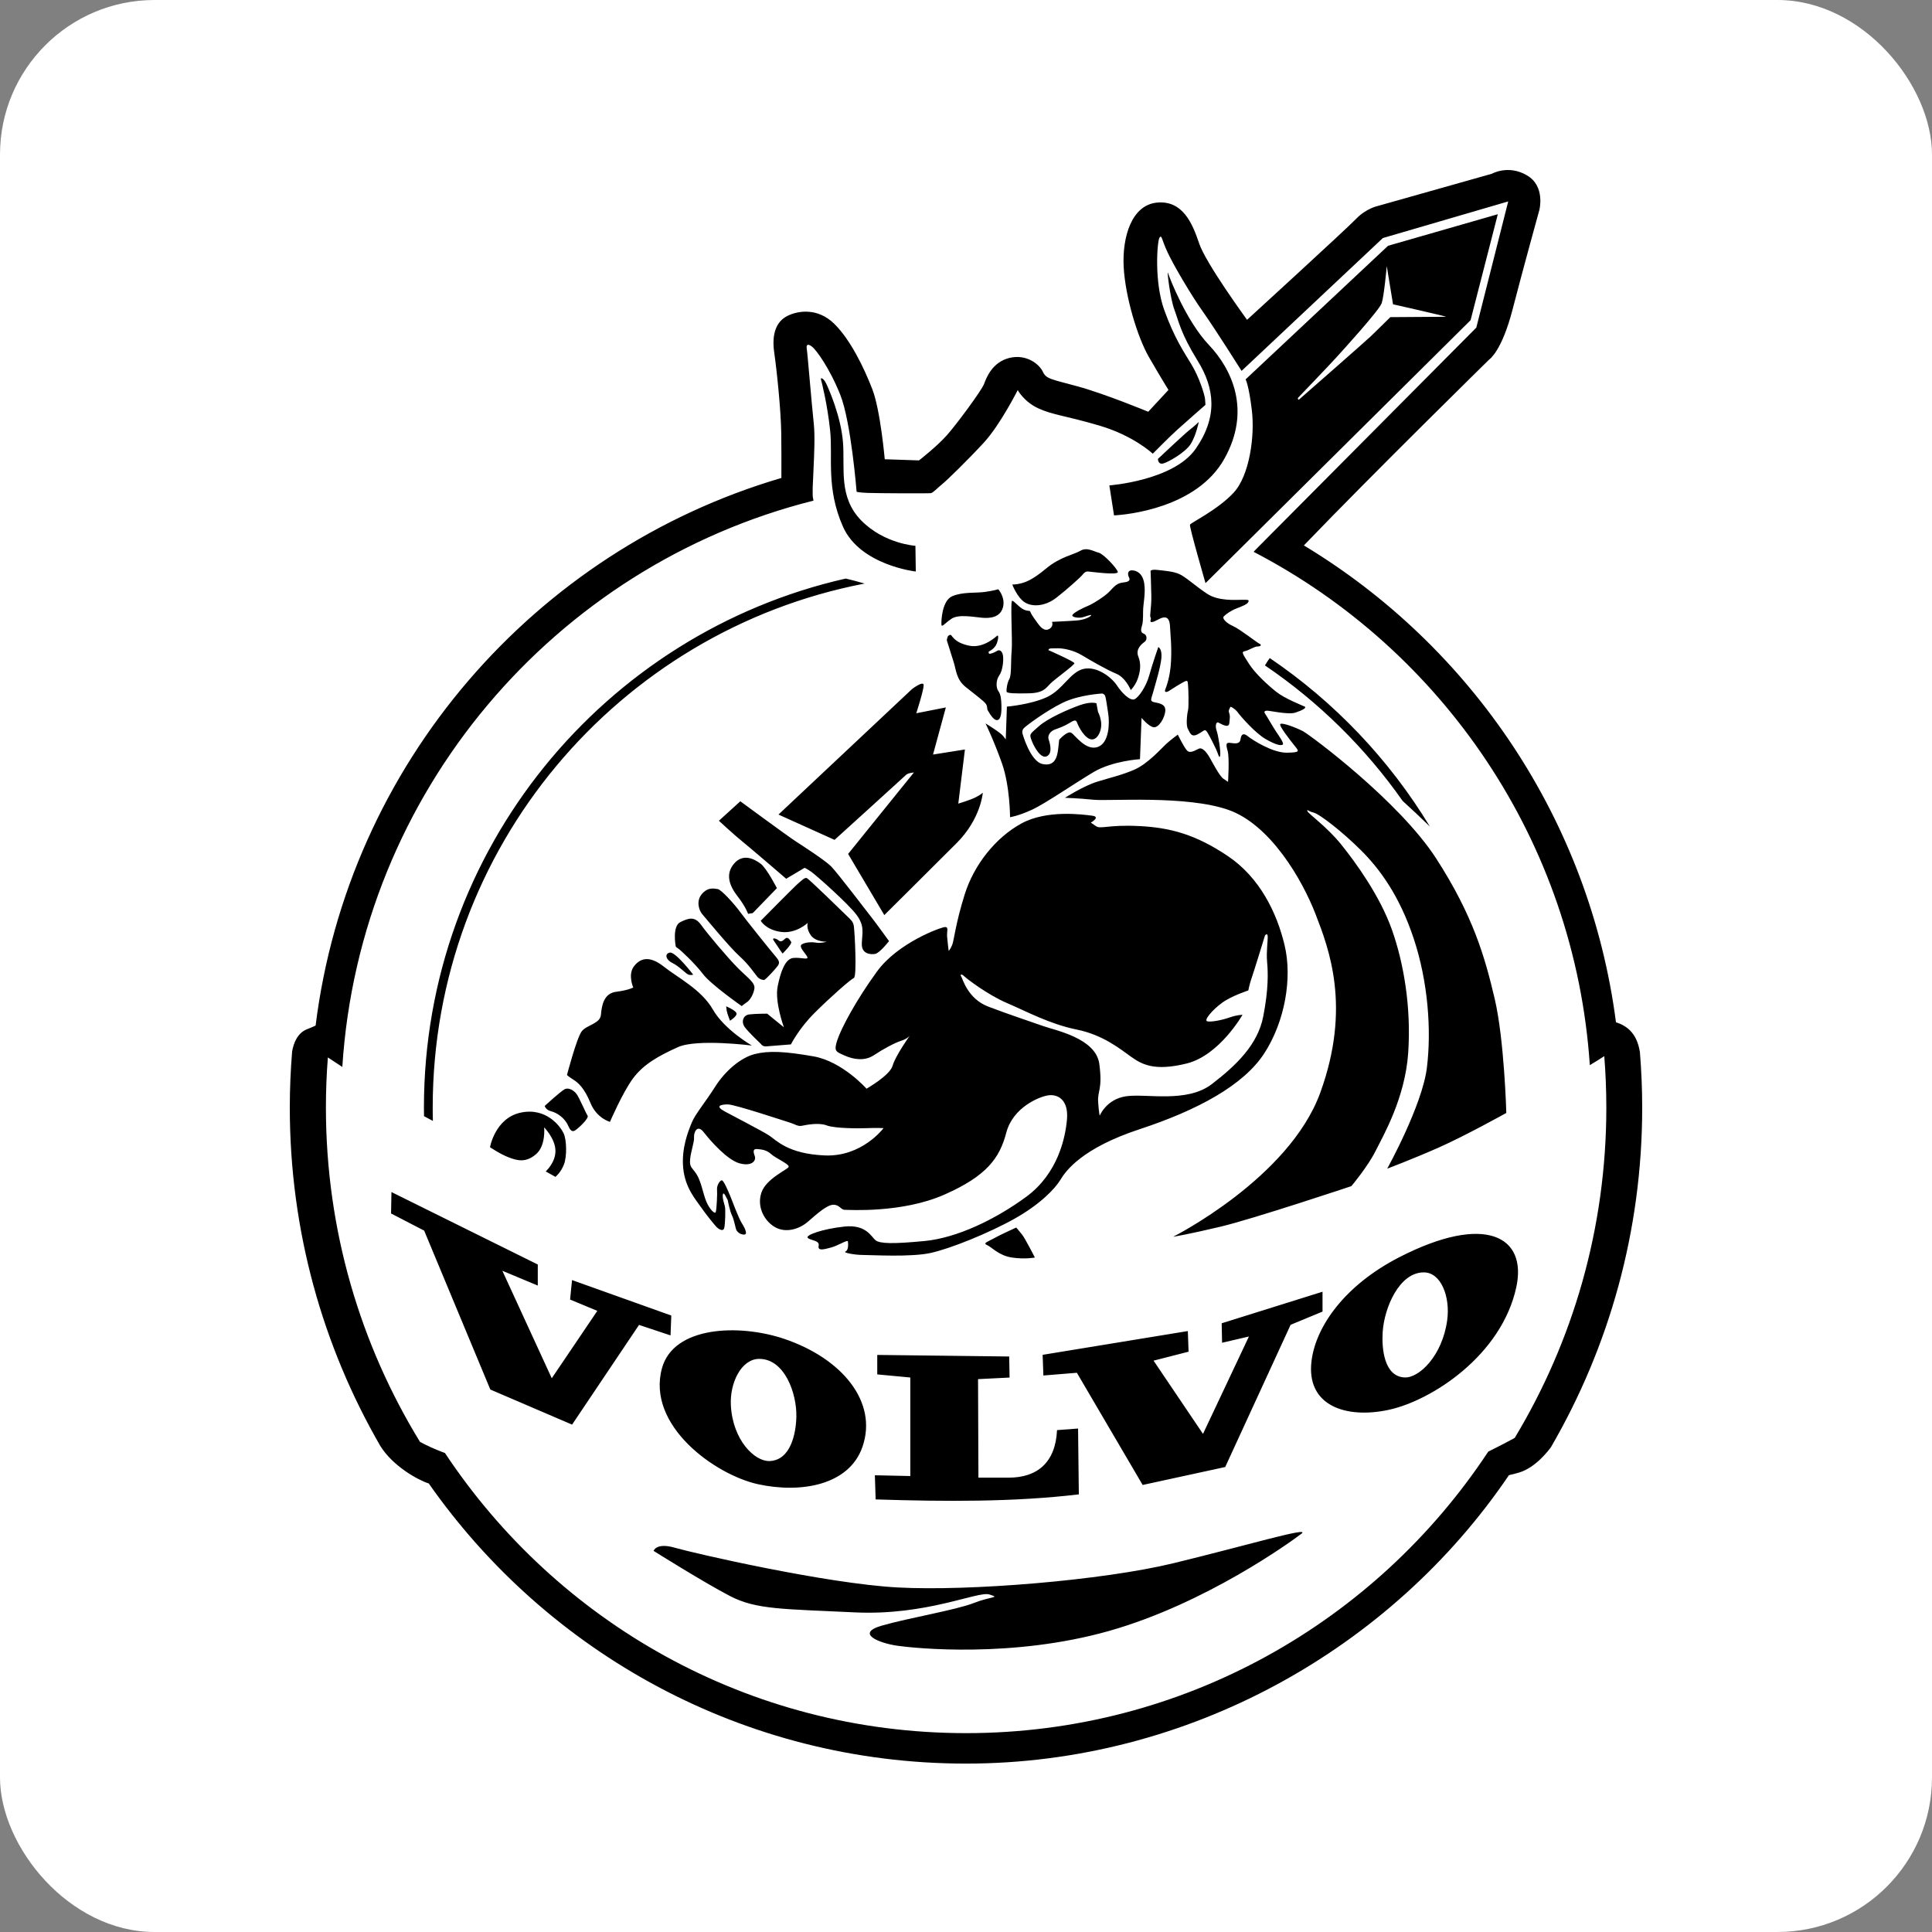 <?xml version="1.0" encoding="UTF-8"?> <svg xmlns="http://www.w3.org/2000/svg" width="500" height="500" viewBox="0 0 500 500" fill="none"><rect x="0" y="0" width="500" height="500" fill="#808080" stroke="none"/><rect width="500" height="500" rx="40" fill="white"></rect><path fill-rule="evenodd" clip-rule="evenodd" d="M126.809 296.913C126.809 296.913 128.118 289.353 134.771 287.944C141.425 286.536 145.054 291.577 145.857 293.281C146.659 294.999 146.758 299.224 145.955 301.349C145.153 303.461 143.746 304.573 143.746 304.573L141.228 303.165C141.228 303.165 143.845 300.842 143.746 297.716C143.647 294.591 140.82 291.762 140.82 291.762C140.82 291.762 141.326 296.493 138.709 298.717C136.092 300.941 133.944 300.397 131.673 299.533C129.402 298.668 126.822 296.901 126.822 296.901L126.809 296.913ZM140.981 286.202C140.981 286.202 145.067 282.459 146.116 281.903C147.178 281.347 148.535 282.212 149.239 283.163C149.943 284.127 151.609 288.068 152.066 288.723C152.523 289.377 149.696 291.959 149.239 292.256C148.782 292.552 147.98 293.516 147.066 291.391C146.165 289.266 144.091 287.957 142.635 287.599C141.178 287.24 140.968 286.19 140.968 286.19L140.981 286.202ZM157.868 290.341C157.868 290.341 154.436 289.427 152.831 285.486C151.214 281.545 149.609 280.186 148.4 279.42C147.19 278.667 146.733 278.209 146.733 278.209C146.733 278.209 149.276 268.474 150.585 266.856C151.893 265.238 155.325 264.941 155.522 262.619C155.72 260.296 156.226 257.072 159.448 256.676C162.67 256.269 163.879 255.564 163.879 255.564C163.879 255.564 162.472 252.34 163.978 250.215C165.484 248.103 167.904 247.09 171.731 250.116C175.557 253.143 181.507 256.059 184.519 261.309C187.544 266.547 194.592 270.587 194.592 270.587C194.592 270.587 180.384 268.771 175.458 270.995C170.521 273.218 166.496 275.43 163.768 279.161C161.053 282.892 157.855 290.341 157.855 290.341H157.868ZM179.396 252.241C179.396 252.241 174.804 246.225 173.348 246.534C171.891 246.842 172.335 248.399 174.002 249.214C175.668 250.017 177.335 251.796 177.989 252.142C178.643 252.501 179.396 252.241 179.396 252.241ZM187.914 260.42C187.914 260.42 190.284 261.433 190.593 262.186C190.889 262.94 188.926 264.163 188.926 264.163C188.926 264.163 188.173 262.248 188.074 261.581C187.976 260.926 187.926 260.42 187.926 260.42H187.914ZM191.951 260.37C191.951 260.37 183.988 254.811 181.927 252.081C179.865 249.35 175.977 245.718 175.421 245.409C174.866 245.101 174.866 244.853 174.866 244.853C174.866 244.853 173.903 239.702 176.076 238.639C178.248 237.577 179.804 237.07 181.47 239.393C183.137 241.716 188.371 247.93 190.951 250.512C193.518 253.094 195.481 254.304 195.234 255.873C194.987 257.442 194.024 258.9 193.321 259.357C192.617 259.814 191.963 260.37 191.963 260.37H191.951ZM197.691 253.65C198.197 253.551 200.962 250.462 201.32 249.906C201.678 249.35 201.875 248.844 200.814 247.633C199.752 246.422 193.049 238.083 191.543 236.008C190.025 233.932 186.655 230.202 185.741 230.09C184.828 229.992 183.322 229.485 181.705 231.301C180.088 233.117 180.853 235.551 181.754 236.601C182.668 237.663 188.815 245.138 191.333 247.411C193.852 249.684 195.37 252.056 196.024 252.822C196.678 253.575 197.691 253.625 197.691 253.625V253.65ZM202.53 246.781C202.53 246.781 205.097 244.26 204.752 243.754C204.394 243.247 203.888 242.284 203.184 242.939C202.48 243.593 202.073 243.853 201.468 243.346C200.863 242.84 199.604 242.543 200.258 243.445C200.913 244.359 201.517 245.36 202.024 246.077L202.53 246.781ZM209.035 238.849C209.035 238.849 206.011 241.728 202.073 241.172C198.147 240.616 196.876 238.293 196.876 238.293C196.876 238.293 205.9 229.151 206.603 228.596C207.307 228.04 208.22 227.027 208.776 227.237C209.331 227.434 217.491 235.427 218.911 236.786C220.318 238.145 220.775 238.503 220.972 239.665C221.17 240.826 221.836 252.748 220.972 253.106C220.12 253.464 214.751 258.196 210.726 262.223C206.702 266.263 204.69 270.29 204.69 270.29C204.69 270.29 199.345 270.698 198.345 270.797C197.333 270.896 196.938 270.192 196.938 270.192C196.938 270.192 193.617 267.066 192.704 265.757C191.79 264.447 192.296 262.73 193.913 262.532C195.518 262.334 198.542 262.334 198.542 262.334L202.875 265.868C202.875 265.868 200.456 259.308 201.258 255.28C202.061 251.253 203.283 248.115 205.307 247.917C207.319 247.72 209.294 248.523 208.936 247.67C208.578 246.805 206.517 244.989 207.529 244.384C208.541 243.779 210.307 243.779 211.356 243.976C212.418 244.174 213.973 243.717 213.973 243.717C213.973 243.717 211.097 243.816 209.838 242.049C208.578 240.282 209.035 238.862 209.035 238.862V238.849ZM194.814 236.304L201.061 229.856C201.061 229.856 198.444 224.716 196.827 223.506C195.21 222.295 192.296 220.788 189.975 223.506C187.655 226.224 188.766 229.25 190.889 231.968C193 234.686 193.605 236.502 193.605 236.502L194.814 236.304ZM203.48 227.434C203.48 227.434 194.111 219.367 192.099 217.761C190.087 216.143 186.05 212.412 186.05 212.412L191.593 207.371C191.593 207.371 203.776 216.34 205.801 217.65C207.813 218.959 213.454 222.591 215.072 224.197C216.689 225.816 225.046 236.799 225.848 237.812C226.651 238.825 230.082 243.556 230.082 243.556C230.082 243.556 227.663 246.682 226.453 246.88C225.243 247.077 222.923 246.88 223.034 244.162C223.132 241.444 223.836 239.628 221.626 236.7C219.404 233.772 211.245 226.52 209.936 225.606C208.628 224.704 208.22 224.593 208.22 224.593L203.48 227.41V227.434ZM215.973 217.353L201.468 210.806L236.02 178.339C236.02 178.339 239.044 176.017 239.044 177.339C239.044 178.66 237.131 184.59 237.131 184.59L244.784 183.083L241.464 195.277L249.722 193.967L248.006 207.977C248.006 207.977 251.031 207.075 252.438 206.371C253.845 205.666 254.351 205.16 254.351 205.16C254.351 205.16 253.845 211.918 247.599 218.169C241.353 224.42 228.86 236.823 228.86 236.823L219.491 220.998L236.514 199.922C236.514 199.922 235.008 200.021 234.502 200.527C233.996 201.034 215.973 217.366 215.973 217.366V217.353ZM261.4 211.51C261.4 211.51 261.4 203.443 259.289 197.5C257.178 191.558 255.055 187.222 255.055 187.222C255.055 187.222 258.882 189.544 259.585 190.446L260.289 191.348L260.585 182.873C260.585 182.873 266.634 182.367 270.856 180.452C275.09 178.537 277.003 173.805 280.521 173.089C284.052 172.385 287.78 175.411 289.088 177.425C290.397 179.439 292.508 181.452 293.619 180.958C294.73 180.452 296.643 177.635 297.446 174.707C298.248 171.792 299.766 167.455 299.766 167.455C299.766 167.455 300.779 167.863 300.569 170.272C300.371 172.693 298.952 177.227 298.458 179.043C297.952 180.859 297.557 181.366 298.458 181.662C299.371 181.959 301.68 181.959 301.581 183.874C301.482 185.789 299.865 188.408 298.557 188.21C297.248 188.012 295.433 185.789 295.433 185.789L295.026 196.475C295.026 196.475 287.977 196.883 283.04 199.798C278.102 202.726 270.547 207.964 267.017 209.583C263.486 211.201 261.375 211.498 261.375 211.498L261.4 211.51ZM275.608 206.469C275.608 206.469 280.336 203.443 283.867 202.331C287.397 201.219 290.014 200.712 293.532 199.205C297.063 197.686 300.581 193.658 301.791 192.546C303.001 191.435 304.815 190.125 304.815 190.125C304.815 190.125 306.432 193.448 307.235 194.264C308.037 195.067 309.346 194.165 310.259 193.757C311.16 193.349 312.271 194.659 313.074 196.08C313.876 197.488 315.592 200.811 316.604 201.528C317.604 202.232 317.814 202.331 317.814 202.331C317.814 202.331 318.221 196.178 317.715 194.362C317.209 192.546 317.308 192.151 318.32 192.25C319.332 192.349 320.838 192.756 321.036 191.348C321.233 189.94 321.838 189.631 322.949 190.545C324.06 191.459 329.343 194.844 333.022 194.795C336.701 194.745 336.145 194.387 334.985 192.929C333.824 191.459 330.899 187.778 331.356 187.37C331.812 186.962 335.293 188.235 337.207 189.236C339.12 190.249 362.13 207.371 371.697 222.196C381.264 237.021 384.288 247.707 386.806 258.394C389.325 269.08 389.831 288.031 389.831 288.031C389.831 288.031 379.153 293.973 372.302 297C365.451 300.027 359.007 302.448 359.007 302.448C359.007 302.448 368.068 286.116 369.277 276.332C370.487 266.56 369.574 254.057 365.858 242.864C362.13 231.672 356.995 224.815 352.255 220.084C347.514 215.352 341.577 210.707 339.96 210.299C338.342 209.892 338.244 209.299 338.342 209.891C338.441 210.497 343.379 213.919 347.107 218.564C350.835 223.197 357.081 231.771 360.204 240.542C363.327 249.313 365.241 260.803 364.438 272.502C363.636 284.201 357.995 293.874 355.983 297.902C353.97 301.929 349.736 306.97 349.736 306.97C349.736 306.97 324.356 315.445 315.888 317.458C307.432 319.472 303.605 320.077 303.605 320.077C303.605 320.077 333.627 304.956 341.688 282.78C349.749 260.605 343.91 245.484 340.478 236.613C337.059 227.743 328.8 213.425 317.913 209.595C307.037 205.765 287.089 207.371 283.064 206.976C279.04 206.568 275.608 206.469 275.608 206.469ZM282.262 212.918C282.262 212.918 284.978 211.399 282.669 211.102C280.349 210.806 270.979 209.484 264.338 213.116C257.684 216.748 252.043 223.802 249.636 231.561C247.216 239.319 246.92 243.359 246.414 244.569C245.908 245.78 245.513 246.077 245.513 246.077C245.513 246.077 245.204 243.655 245.105 242.346C245.007 241.036 245.612 239.825 244.501 239.924C243.39 240.023 232.415 243.964 226.972 251.413C221.528 258.875 217.701 266.127 216.701 269.154C215.689 272.181 216.405 272.181 218.614 273.181C220.824 274.182 223.75 274.689 226.169 273.082C228.589 271.464 231.613 269.858 233.218 269.352C234.835 268.845 235.44 268.042 235.44 268.042C235.44 268.042 231.712 273.28 231.008 275.8C230.305 278.321 224.256 281.755 224.256 281.755C224.256 281.755 218.01 274.701 210.554 273.391C203.098 272.082 198.975 271.884 195.345 272.786C191.716 273.7 187.692 277.122 185.075 281.249C182.458 285.375 179.94 288.303 179.026 290.526C178.113 292.75 176.31 297.185 176.816 302.325C177.323 307.464 180.088 310.478 181.396 312.393C182.705 314.308 185.025 317.137 185.482 317.594C185.939 318.051 187.198 318.904 187.445 317.742C187.692 316.581 187.803 312.998 187.593 312.183C187.396 311.38 187.038 310.367 187.038 309.601C187.038 308.835 187.235 308.489 187.791 309.552L188.346 310.614C188.346 310.614 188.852 313.394 189.457 314.604C190.062 315.815 190.309 317.989 190.667 318.496C191.025 319.003 191.679 319.509 192.58 319.509C193.481 319.509 192.988 318.15 192.025 316.631C191.062 315.111 189.556 310.874 189 309.552C188.445 308.242 187.284 305.413 186.778 305.462C186.272 305.512 185.47 306.834 185.569 307.834C185.667 308.847 185.47 312.739 185.26 313.591C185.062 314.456 183.593 312.887 182.791 310.96C181.989 309.045 181.433 305.623 180.223 303.819C179.014 302.003 178.409 302.102 178.606 299.99C178.804 297.877 179.717 295.555 179.619 294.344C179.52 293.133 180.421 290.811 182.137 293.034C183.853 295.246 188.284 300.298 191.506 301.102C194.728 301.905 195.74 300.298 195.333 299.187C194.926 298.087 194.827 297.272 195.938 297.371C197.049 297.469 198.357 297.568 199.567 298.68C200.777 299.792 204.406 301.299 204.097 302.003C203.801 302.708 198.259 305.03 197.049 308.662C195.839 312.294 197.752 315.914 200.481 317.532C203.196 319.151 206.727 318.237 209.146 316.124C211.566 314.011 214.084 311.788 215.689 311.788C217.294 311.788 217.602 313.097 218.614 313.097C219.627 313.097 233.428 314.011 244.402 309.169C255.388 304.326 258.709 299.693 260.425 293.133C262.141 286.585 268.992 283.756 271.399 283.46C273.818 283.163 276.534 284.671 276.139 289.612C275.732 294.554 273.72 303.721 265.659 309.675C257.598 315.618 247.624 320.361 239.365 321.164C231.107 321.967 227.675 321.869 226.577 320.967C225.466 320.053 224.157 316.828 218.516 317.434C212.874 318.039 208.344 319.657 209.048 320.361C209.751 321.066 212.171 320.967 211.874 322.375C211.566 323.784 213.084 323.388 214.998 322.882C216.911 322.375 219.33 320.769 219.429 321.263C219.528 321.77 219.627 323.586 218.824 323.882C218.022 324.179 221.145 324.784 223.355 324.784C225.564 324.784 235.65 325.39 240.785 324.278C245.92 323.166 255.894 319.138 262.548 315.407C269.202 311.677 273.028 307.649 274.436 305.327C275.843 303.004 279.978 297.161 294.989 292.219C310 287.277 321.887 280.828 327.22 272.564C332.553 264.299 334.479 253.106 332.454 244.631C330.442 236.169 326.01 227.088 317.752 221.541C309.494 215.994 302.939 214.178 294.779 213.783C286.62 213.375 284.904 214.685 283.595 213.783L282.287 212.881L282.262 212.918ZM327.393 242.049C327.393 242.049 324.418 251.735 323.912 253.143C323.406 254.564 323.06 256.33 323.06 256.33C323.06 256.33 318.678 257.739 316.209 259.567C313.74 261.383 311.469 264.064 312.432 264.311C313.395 264.571 316.258 264.015 318.283 263.298C320.295 262.594 321.554 262.643 321.554 262.643C321.554 262.643 315.617 273.095 307.148 275.22C298.692 277.332 295.458 275.417 292.742 273.503C290.027 271.588 285.595 267.857 278.645 266.448C271.695 265.04 265.548 261.704 260.61 259.592C255.672 257.479 250.241 253.341 249.525 252.637C248.821 251.932 248.389 252.241 248.747 252.686C249.105 253.143 250.339 258.443 255.783 260.518C261.227 262.594 267.078 264.509 270.053 265.571C273.028 266.634 283.595 268.66 284.496 275.319C285.397 281.977 283.99 282.274 284.2 285.202C284.398 288.13 284.607 288.735 284.607 288.735C284.607 288.735 286.323 284.399 291.557 283.695C296.791 282.99 307.173 285.511 313.617 280.569C320.06 275.627 325.504 270.29 326.912 263.125C328.319 255.972 328.171 251.636 327.924 248.955C327.677 246.274 328.171 243.099 328.072 242.234C327.973 241.37 327.418 242.049 327.418 242.049H327.393ZM285.311 179.476C285.311 179.476 279.361 179.772 275.078 181.848C270.794 183.923 265.646 187.765 264.992 188.42C264.338 189.075 264.647 189.94 264.647 189.94C264.647 189.94 266.609 197.019 269.782 197.723C272.954 198.427 273.609 196.006 273.868 193.732L274.115 191.459C274.115 191.459 276.226 189.038 277.238 189.643C278.25 190.249 280.966 194.338 284.04 193.337C287.113 192.324 287.163 187.074 286.817 184.751C286.459 182.428 286.212 180.612 286.015 180.106C285.817 179.599 285.311 179.501 285.311 179.501V179.476ZM283.743 182.008C283.743 182.008 282.385 181.452 279.41 182.515C276.435 183.577 271.14 185.9 268.831 187.975C266.511 190.051 266.313 189.89 267.017 191.719C267.72 193.535 269.436 196.463 270.942 195.709C272.448 194.955 271.745 192.423 271.399 191.41C271.041 190.397 271.745 189.236 273.065 188.778C274.374 188.321 275.534 187.864 276.695 187.16C277.855 186.456 278.46 186.098 278.769 187.061C279.077 188.025 280.83 191.311 282.546 191.36C284.262 191.41 285.323 188.63 284.916 186.555C284.509 184.479 284.212 184.64 284.114 183.973C284.015 183.318 283.756 182.008 283.756 182.008H283.743ZM271.35 168.258C271.35 168.258 278.003 171.186 278.053 171.643C278.102 172.1 273.016 175.733 271.856 176.894C270.695 178.055 270.09 179.315 266.412 179.426C262.733 179.525 260.61 179.426 260.511 179.019C260.412 178.611 260.61 176.795 261.215 175.733C261.82 174.67 261.56 171.087 261.82 168.407C262.067 165.726 261.412 155.373 261.968 155.472C262.523 155.571 263.832 157.288 265.042 157.794C266.251 158.301 266.498 157.844 266.708 158.449C266.906 159.055 268.017 160.574 268.572 161.328C269.128 162.081 270.189 163.502 271.498 162.798C272.806 162.094 272.251 160.932 272.251 160.932C272.251 160.932 276.744 160.735 278.707 160.574C280.67 160.426 282.237 159.61 282.385 159.265C282.534 158.906 281.126 159.512 280.114 159.771C279.102 160.018 277.09 159.722 277.596 159.067C278.102 158.412 280.312 157.3 281.571 156.794C282.83 156.287 286.052 154.274 287.212 153.001C288.372 151.741 289.125 150.926 290.483 150.777C291.841 150.629 292.656 150.37 292.199 149.468C291.742 148.554 291.854 147.553 293.002 147.602C294.162 147.652 295.717 148.356 296.125 150.987C296.532 153.619 295.828 156.287 295.828 158.214C295.828 160.142 295.779 161.303 295.52 162.007C295.273 162.711 295.112 163.724 295.977 163.984C296.828 164.231 296.989 165.553 296.224 166.109C295.47 166.665 293.804 167.974 294.606 169.951C295.409 171.915 295.063 173.991 294.409 175.757C293.755 177.524 292.644 178.586 292.644 178.586C292.644 178.586 291.335 175.35 288.866 174.349C286.397 173.336 282.065 170.816 279.941 169.543C277.83 168.283 275.3 167.777 273.843 167.777C272.387 167.777 271.88 167.801 271.621 167.875C271.374 167.949 271.313 168.283 271.313 168.283L271.35 168.258ZM255.882 168.617C255.882 168.617 257.499 167.937 257.993 166.442C258.499 164.947 258.351 164.342 258.092 164.503C257.845 164.651 254.635 167.863 250.858 167.109C247.081 166.356 246.426 164.552 246.118 164.354C245.809 164.157 245.217 164.626 245.217 164.91C245.217 165.195 244.92 165.442 245.093 165.899C245.266 166.356 246.155 169.333 246.809 171.359C247.463 173.385 247.463 175.807 249.883 177.771C252.302 179.735 254.722 181.465 255.178 182.218C255.635 182.972 255.376 183.479 255.635 183.837C255.882 184.195 257.042 186.518 258.104 186.357C259.166 186.209 259.215 183.936 259.166 182.465C259.116 181.008 259.018 179.735 258.363 178.833C257.709 177.919 257.758 175.955 258.61 174.794C259.462 173.632 259.771 171.001 259.573 169.691C259.376 168.382 258.61 168.073 258.067 168.431C257.512 168.79 256.808 169.086 256.252 169.185C255.697 169.284 255.894 168.629 255.894 168.629L255.882 168.617ZM258.351 152.495C258.351 152.495 260.264 154.619 259.561 157.189C258.857 159.771 256.289 160.068 254.117 159.87C251.944 159.672 248.068 158.906 246.253 160.129C244.439 161.34 243.686 162.551 243.636 161.587C243.587 160.636 243.785 155.472 246.414 154.311C249.031 153.149 252.611 153.508 254.833 153.199C257.055 152.902 258.363 152.495 258.363 152.495H258.351ZM261.98 151.284C261.98 151.284 263.239 154.619 265.202 155.88C267.165 157.14 270.498 156.942 273.411 154.669C276.337 152.396 279.756 149.258 280.065 148.862C280.361 148.455 280.867 147.849 281.571 147.899C282.274 147.948 289.533 148.961 289.286 147.998C289.039 147.034 285.607 143.353 284.348 143.044C283.089 142.735 281.324 141.524 279.608 142.537C277.892 143.55 274.362 144.106 270.732 147.133C267.103 150.16 265.387 150.666 264.227 150.975C263.067 151.284 261.956 151.284 261.956 151.284H261.98ZM297.767 147.751C297.767 147.751 297.915 151.284 297.964 154.274C298.013 157.251 297.458 159.376 297.767 159.783C298.075 160.191 297.31 161.044 298.125 160.994C298.927 160.945 300.248 159.833 301.297 159.783C302.359 159.734 302.754 160.698 302.815 162.353C302.865 164.021 303.272 166.949 303.062 171.1C302.865 175.238 301.803 177.82 301.556 178.475C301.297 179.13 301.803 179.278 302.569 178.784C303.322 178.277 305.741 176.758 306.605 176.363C307.457 175.955 307.358 176.461 307.457 177.215C307.556 177.969 307.704 182.873 307.457 183.837C307.198 184.8 306.901 187.728 307.408 188.581C307.914 189.446 308.161 190.953 309.926 190.051C311.691 189.137 311.79 188.432 312.493 189.594C313.197 190.755 314.259 192.88 314.765 193.992C315.271 195.104 315.567 196.574 315.777 195.561C315.974 194.548 315.32 190.409 314.863 189.1C314.407 187.79 314.765 186.777 315.271 186.975C315.777 187.172 317.987 188.692 318.147 187.172C318.295 185.653 318.394 185.258 318.098 184.492C317.789 183.738 318.394 183.231 318.394 182.972C318.394 182.713 319.752 183.528 320.357 184.393C320.962 185.245 324.838 189.742 327.615 191.311C330.393 192.88 331.442 192.979 331.948 192.719C332.454 192.472 330.998 190.446 330.183 189.236C329.38 188.025 327.862 185.344 327.455 184.788C327.047 184.232 327.208 184.034 327.763 183.923C328.319 183.824 333.355 185.035 335.219 184.43C337.083 183.824 338.244 183.17 337.639 182.861C337.034 182.552 332.553 180.835 330.331 179.068C328.109 177.301 324.838 174.324 323.171 171.693C321.505 169.061 321.208 168.715 322.208 168.505C323.221 168.308 324.579 167.295 325.529 167.295C326.48 167.295 326.443 166.788 325.936 166.591C325.43 166.393 320.851 162.798 319.135 162.044C317.419 161.291 316.209 160.08 316.715 159.524C317.221 158.968 318.678 157.955 320.048 157.449C321.406 156.942 322.875 156.337 323.073 155.781C323.27 155.225 323.171 155.225 321.505 155.225C319.838 155.225 315.357 155.632 312.382 153.656C309.407 151.679 306.79 149.258 305.173 148.554C303.556 147.849 301.26 147.701 299.594 147.504C297.927 147.306 297.767 147.751 297.767 147.751ZM311.987 150.913C311.987 150.913 307.753 136.298 307.963 135.792C308.161 135.285 315.123 131.962 319.246 127.527C323.381 123.092 324.788 112.801 323.974 106.154C323.171 99.496 322.357 98.186 322.357 98.186L359.229 63.607L387.634 55.441L380.585 82.867L311.987 150.913ZM202.221 123.697C138.351 142.463 90.109 197.76 81.678 265.423C81.036 265.719 80.308 266.028 79.456 266.362C76.913 267.375 75.963 270.056 75.605 272.094C75.21 276.888 75 281.743 75 286.635C75 318.521 83.53 348.418 98.405 374.176C101.639 379.426 108.182 383.046 110.947 383.911H110.959C141.635 427.743 192.469 456.417 249.994 456.417C307.519 456.417 359.995 426.816 390.51 381.773C391.337 381.588 392.226 381.366 393.139 381.094C397.521 379.784 400.904 375.189 401.385 374.522C416.396 348.689 425 318.669 425 286.635C425 281.804 424.79 277.023 424.407 272.292C423.593 267.091 420.754 265.398 418.211 264.558C411.409 212.165 380.721 167.27 337.441 141.154C355.23 122.647 385.387 93.059 385.387 93.059C385.387 93.059 388.609 91.046 391.436 80.149C394.25 69.265 398.386 54.342 398.386 54.342C398.386 54.342 400.003 48.189 395.164 45.373C390.325 42.543 386.103 44.965 386.103 44.965L356.489 53.328C356.489 53.328 353.563 53.934 350.946 56.652C348.329 59.37 322.739 82.768 322.739 82.768C322.739 82.768 312.061 68.153 310.345 63.014C308.63 57.875 306.111 51.821 299.47 52.427C292.829 53.032 290.409 61.396 290.804 69.055C291.212 76.715 294.335 87.203 297.359 92.442C300.384 97.68 302.396 100.916 302.396 100.916L297.162 106.562C297.162 106.562 285.978 101.929 278.929 100.002C271.88 98.087 270.769 98.087 269.868 96.172C268.967 94.257 265.634 91.54 261.203 92.639C256.771 93.751 255.265 97.778 254.66 99.397C254.055 101.015 247.611 109.774 244.994 112.702C242.377 115.63 237.835 119.151 237.835 119.151L228.971 118.854C228.971 118.854 227.86 106.154 225.749 100.706C223.639 95.258 220.108 87.907 215.874 83.769C211.64 79.643 206.603 80.347 203.789 81.755C200.974 83.164 199.653 86.289 200.369 91.231C201.073 96.172 202.085 106.043 202.184 111.998C202.233 115.124 202.233 119.88 202.221 123.697ZM324.381 142.784C373.252 168.147 407.57 217.749 411.446 275.664C412.582 274.973 413.865 274.194 415.186 273.33C415.532 277.715 415.717 282.15 415.717 286.623C415.717 317.903 407.051 347.17 392.003 372.137C390.139 373.15 387.843 374.361 385.152 375.683C356.205 419.565 306.494 448.535 250.031 448.535C193.568 448.535 144.128 419.725 115.156 376.041C112.465 375.053 110.305 374.028 108.688 373.15C93.257 347.96 84.345 318.323 84.345 286.623C84.345 282.262 84.517 277.938 84.851 273.663C85.814 274.306 87.073 275.146 88.591 276.122C93.146 205.024 143.561 146.392 210.529 129.565C210.442 129.084 210.393 128.725 210.344 128.528C210.344 128.503 210.344 128.478 210.331 128.454V128.429V128.416V128.367V128.33V128.281V128.231V128.169C210.331 128.083 210.331 128.009 210.319 127.922V127.898V127.762V127.688V127.626V127.601C210.319 127.416 210.319 127.218 210.319 126.996V126.897V126.798V126.699C210.319 126.502 210.319 126.292 210.331 126.069V126.02C210.368 124.821 210.442 123.302 210.529 121.659V121.523C210.726 117.483 210.936 112.665 210.603 109.614C209.998 103.968 208.998 91.466 208.788 90.255C208.591 89.044 209.196 88.945 210.196 89.748C211.208 90.551 214.627 95.098 217.454 102.152C220.269 109.206 221.688 127.255 221.688 127.255C221.688 127.255 221.886 127.453 224.503 127.564C227.12 127.663 240.303 127.725 240.908 127.626C241.513 127.527 242.575 126.304 243.834 125.303C245.093 124.29 250.389 119.139 254.623 114.543C258.857 109.947 263.387 100.953 263.387 100.953C263.387 100.953 265.005 103.98 268.733 105.685C272.461 107.402 275.485 107.501 284.447 110.12C293.409 112.739 298.334 117.421 298.334 117.421C298.334 117.421 302.667 113.023 304.692 111.207C306.704 109.391 311.963 104.783 311.963 104.783C311.963 104.783 311.963 104.375 311.864 103.264C311.765 102.152 310.358 97.618 308.333 94.295C306.321 90.971 303.902 87.438 301.285 80.174C298.668 72.91 299.47 62.434 300.075 61.519C300.68 60.617 300.581 61.915 302.186 65.349C303.803 68.771 308.235 76.332 311.247 80.569C314.271 84.807 321.32 95.987 321.32 95.987L357.884 61.606L390.325 52.13L382.066 84.794L327.479 139.708L324.751 142.463C324.751 142.463 324.653 142.587 324.455 142.809L324.381 142.784ZM328.615 170.309C345.366 181.662 359.538 196.549 370.055 213.907C367.66 211.572 365.266 209.336 363.007 207.285C353.353 193.547 341.268 181.638 327.368 172.212C327.751 171.544 328.183 170.902 328.615 170.309ZM109.737 288.871C109.737 288.13 109.712 287.388 109.712 286.647C109.712 219.824 156.386 163.897 218.874 149.727C220.478 150.11 222.12 150.543 223.762 151.024C160.102 163.292 111.984 219.355 111.984 286.647C111.984 287.796 111.996 288.945 112.033 290.094C111.268 289.699 110.515 289.303 109.749 288.871H109.737ZM169.138 401.379C169.138 401.379 169.817 399.143 174.656 400.552C179.495 401.96 213.738 409.83 232.28 410.83C250.809 411.843 285.262 409.014 303.605 404.579C321.937 400.144 339.392 394.943 336.836 396.907C334.281 398.871 312.148 414.956 287.113 422.06C262.091 429.164 236.896 426.582 232.23 425.915C227.564 425.247 221.194 422.727 228.243 420.701C235.292 418.687 247.377 416.674 252.018 414.858C256.647 413.042 258.981 413.573 256.043 412.646C253.105 411.707 239.797 418.181 221.194 417.279C202.579 416.39 195.703 416.575 188.951 413.066C182.186 409.558 169.151 401.367 169.151 401.367L169.138 401.379ZM228.65 291.972C228.65 291.972 223.108 299.434 213.442 299.026C203.776 298.618 200.851 294.999 198.937 293.788C197.024 292.577 190.173 289.056 187.556 287.636C184.939 286.227 186.544 285.82 188.358 285.82C190.173 285.82 203.172 290.156 204.48 290.551C205.789 290.959 206.492 291.564 207.504 291.354C208.517 291.156 211.837 290.44 213.948 291.255C216.059 292.058 222.305 292.058 224.527 291.959C226.749 291.861 228.663 291.959 228.663 291.959L228.65 291.972ZM263.005 317.681C263.005 317.681 258.573 319.694 257.166 320.51C255.759 321.313 254.24 321.72 255.45 322.227C256.66 322.733 258.474 324.945 261.894 325.451C265.313 325.958 267.831 325.451 267.831 325.451C267.831 325.451 265.313 320.51 264.511 319.509C263.708 318.496 263.005 317.693 263.005 317.693V317.681ZM236.909 141.252L237.008 147.911C237.008 147.911 222.602 146.293 218.17 136.323C213.738 126.341 215.553 118.373 214.849 111.516C214.146 104.66 212.603 98.656 212.455 98.149C212.306 97.642 213.109 97.84 213.763 99.162C214.417 100.472 217.664 107.785 218.17 114.543C218.676 121.301 216.96 128.651 222.898 134.705C228.848 140.758 236.896 141.252 236.896 141.252H236.909ZM287.076 125.624C287.076 125.624 303.704 124.414 309.444 116.149C315.184 107.884 314.382 100.521 309.95 93.368C305.519 86.203 305.037 83.077 303.939 80.162C302.828 77.234 301.902 69.376 302.297 70.686C302.704 71.996 307.037 83.151 312.888 89.303C318.727 95.456 323.961 106.167 316.814 118.817C309.667 131.48 291.705 133.21 288.311 133.383L287.101 125.624H287.076ZM310.247 109.194C310.247 109.194 309.543 112.727 308.136 114.938C306.729 117.15 302.087 119.781 300.877 119.979C299.668 120.176 299.668 118.768 299.668 118.768C299.668 118.768 306.617 112.208 307.926 111.207C309.234 110.194 310.247 109.194 310.247 109.194ZM336.133 103.449C336.133 103.449 352.958 88.735 354.773 87.018C356.587 85.301 359.809 82.076 359.809 82.076C359.809 82.076 373.61 81.978 374.215 81.978C374.82 81.978 360.513 78.753 360.513 78.753L358.896 68.87C358.896 68.87 358.192 76.628 357.587 78.444C356.982 80.26 347.724 90.44 345.798 92.553C343.885 94.665 336.491 102.362 336.059 102.819C335.627 103.276 336.121 103.449 336.121 103.449H336.133ZM165.385 342.883L148.054 368.691L126.896 359.61L109.774 318.484L101.207 314.049L101.306 308.502L139.178 327.255V332.703L130.007 328.873L142.795 356.695L154.584 339.251L147.536 336.323L148.042 331.282L173.73 340.462L173.533 345.601L165.373 342.883H165.385ZM202.937 346.49C217.911 351.543 227.231 362.81 223.207 374.435C219.762 384.38 207.307 386.53 196.209 384.121C185.112 381.699 167.237 368.95 171.323 354.076C174.31 343.229 191.173 342.537 202.937 346.49ZM196.419 351.679C203.048 351.605 206.245 360.611 206.097 366.702C205.998 370.865 204.69 377.907 199.172 378.117C195.308 378.265 189.617 372.706 189.148 363.687C188.84 357.831 191.877 351.728 196.419 351.679ZM235.588 356.485V381.996L226.416 381.798L226.614 388.049C244.612 388.618 262.412 388.741 279.201 386.74L279.003 369.704L273.559 370.111C273.164 378.5 268.461 382.404 261.067 382.416H253.216L253.117 356.917L261.277 356.509L261.178 351.061L227.033 350.654V355.694L235.588 356.497V356.485ZM295.73 384.306L317.085 379.661L334.01 342.858L342.268 339.436V334.297L316.172 342.463L316.271 347.503L323.221 345.885L311.333 371.087L298.544 352.136L307.605 349.814L307.408 344.477L269.831 350.629L270.029 355.978L278.694 355.274L295.717 384.306H295.73ZM362.118 325.377C348.058 332.604 340.564 343.204 339.429 352.148C337.947 363.848 348.378 367.27 359.476 364.848C370.574 362.427 388.621 350.74 392.423 333.099C395.262 319.941 384.35 313.95 362.118 325.377ZM368.549 329.293C362.13 329.219 358.229 338.473 357.834 344.748C357.563 349.035 358.205 356.262 363.537 356.485C367.265 356.633 373.277 350.913 374.536 341.648C375.351 335.619 372.956 329.343 368.549 329.293Z" fill="black"></path></svg> 